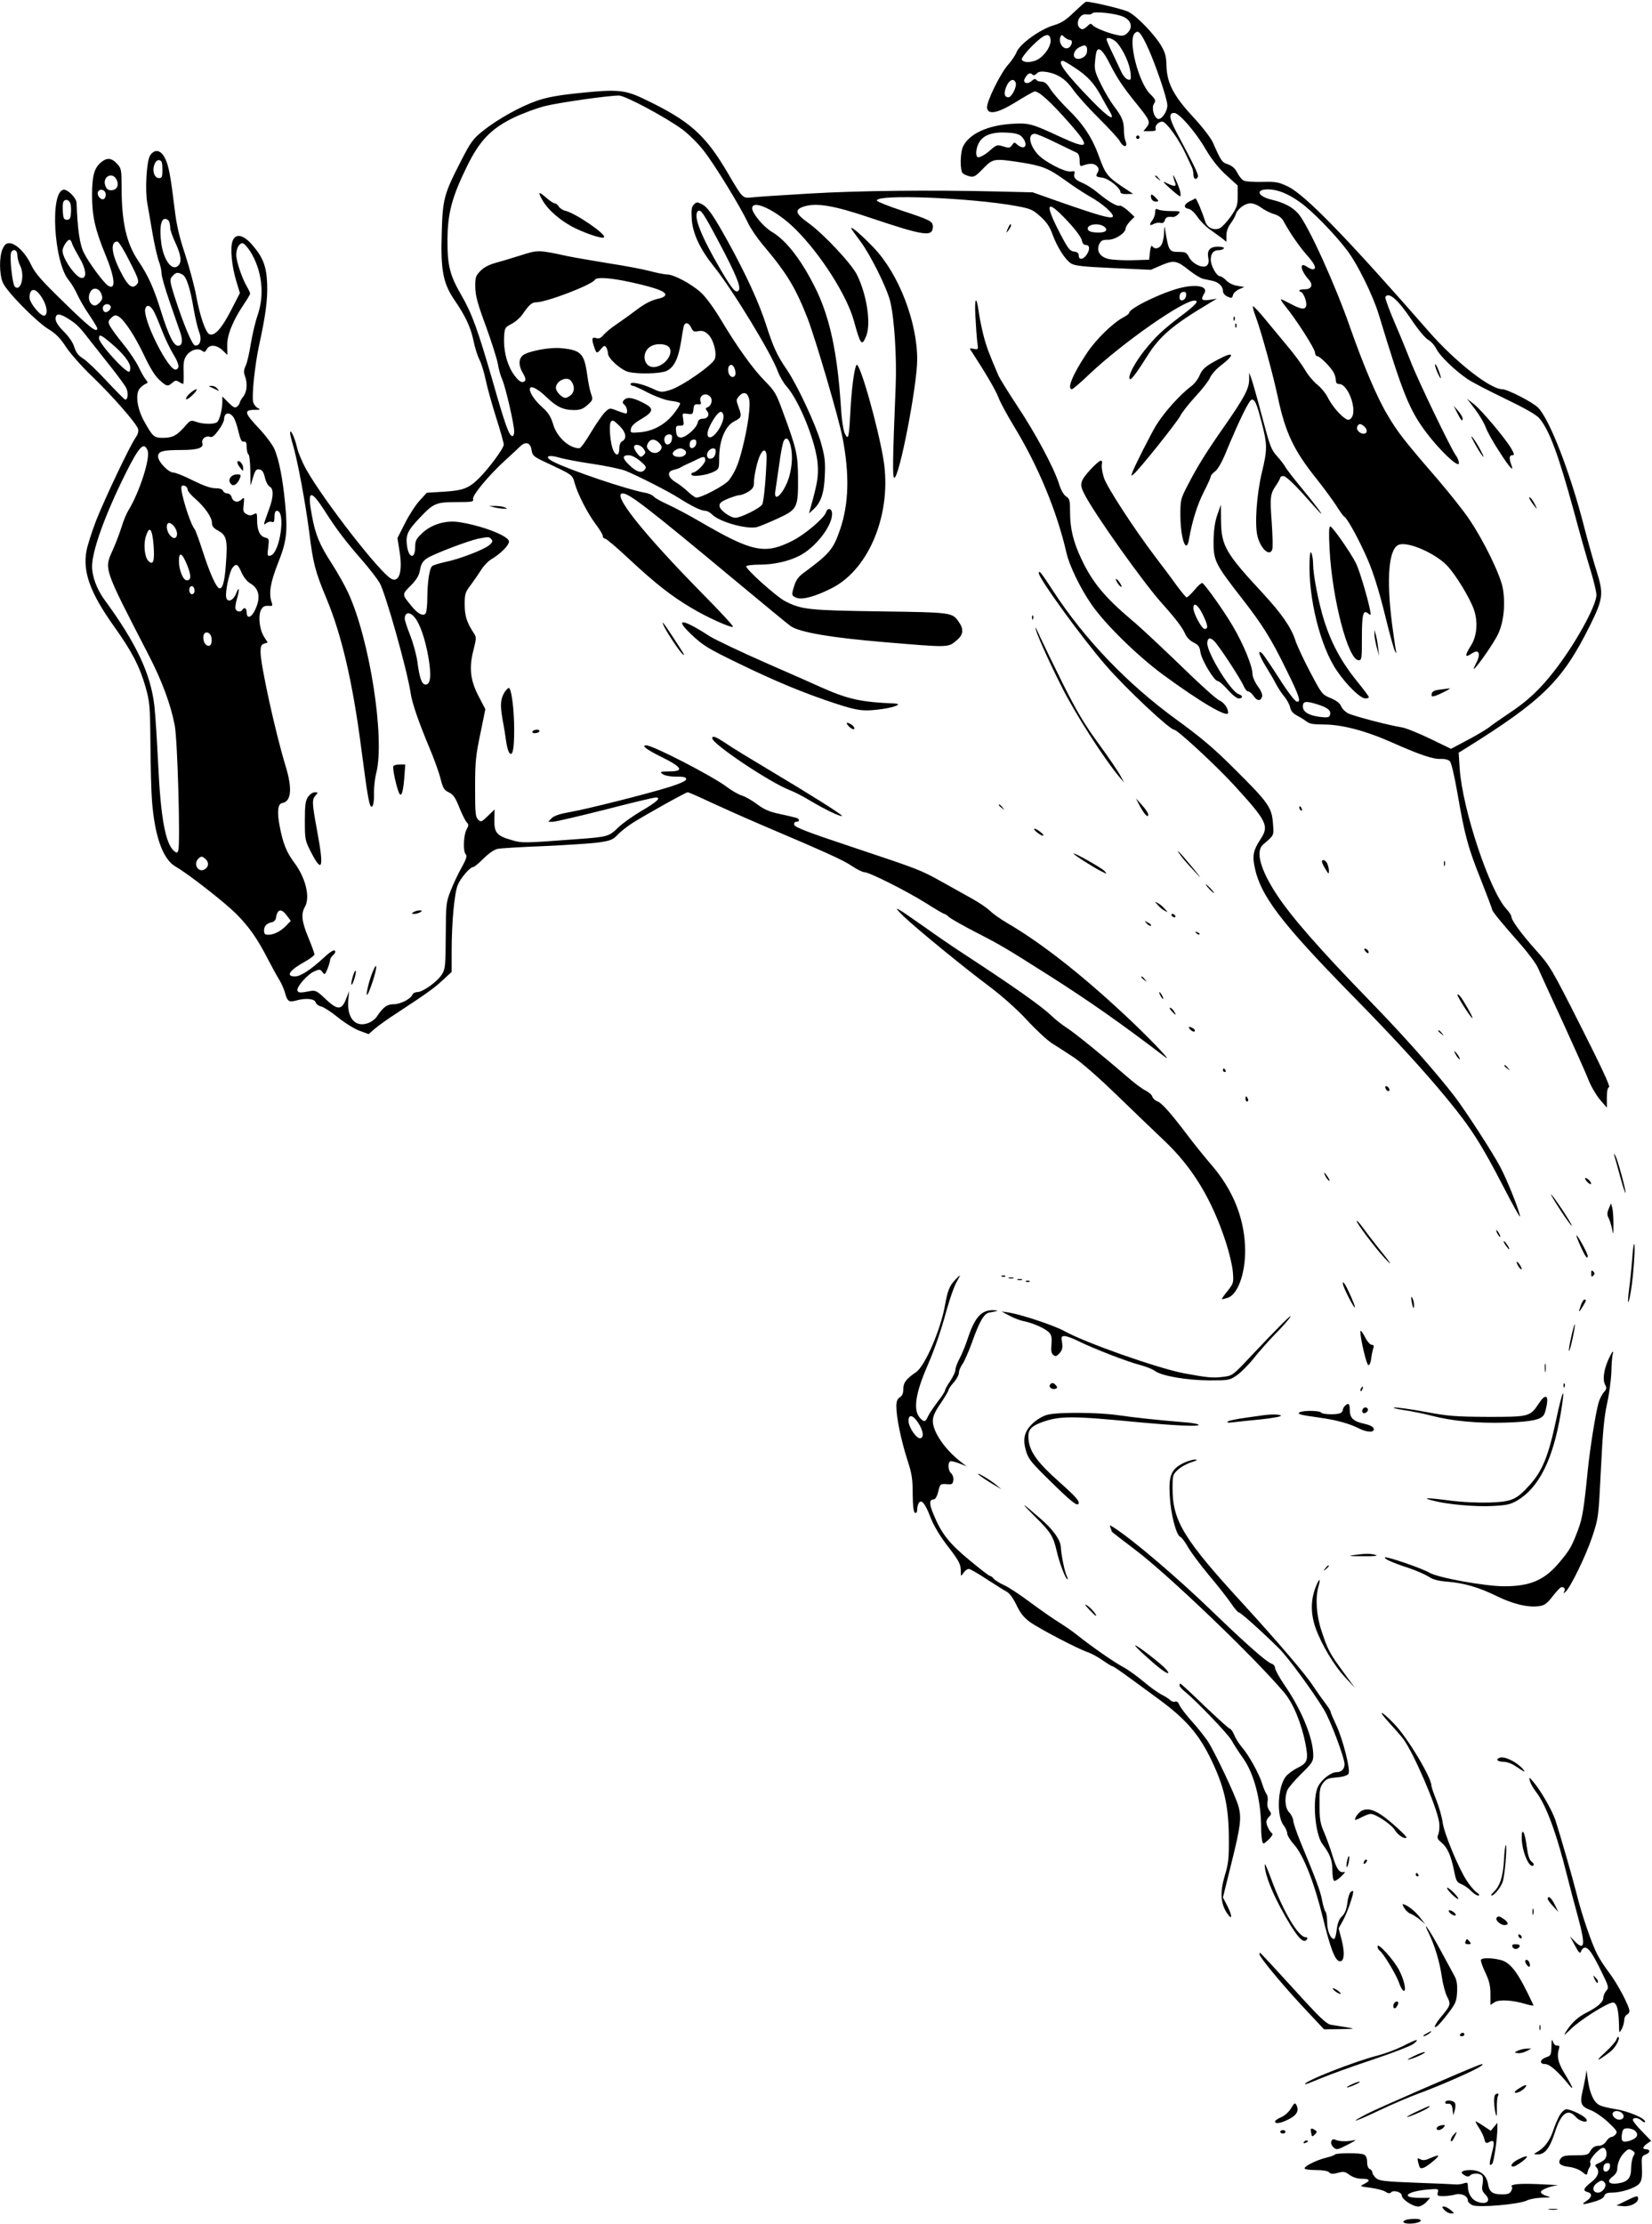 <?xml version="1.0" standalone="no"?>
<!DOCTYPE svg PUBLIC "-//W3C//DTD SVG 20010904//EN"
 "http://www.w3.org/TR/2001/REC-SVG-20010904/DTD/svg10.dtd">
<svg version="1.0" xmlns="http://www.w3.org/2000/svg"
 width="951pt" height="1280pt" viewBox="0 0 951 1280"
 preserveAspectRatio="xMidYMid meet">
<g transform="translate(0,1280) scale(0.1,-0.1)"
fill="#000000" stroke="none">
<path d="M6184 12731 c-47 -46 -73 -63 -116 -76 -78 -22 -195 -106 -215 -153
-8 -21 -31 -54 -50 -75 -44 -49 -125 -214 -121 -247 5 -43 61 -32 165 32 48
30 96 57 106 61 22 8 92 -55 209 -188 118 -135 107 -149 -60 -72 -163 76 -181
81 -281 74 -136 -9 -240 -57 -276 -128 -18 -35 -20 -142 -2 -157 6 -6 24 -13
39 -17 24 -6 34 0 77 44 57 59 63 60 219 36 124 -20 157 -33 256 -104 45 -33
107 -73 138 -91 75 -41 146 -105 133 -118 -11 -12 -81 8 -310 88 l-150 53
-210 5 c-384 9 -787 5 -1075 -12 -157 -9 -305 -19 -330 -22 -55 -6 -54 -7
-135 131 -134 230 -223 309 -487 435 -109 53 -155 57 -368 35 -121 -12 -187
-24 -247 -44 -98 -34 -229 -107 -315 -176 -56 -45 -69 -64 -126 -175 -96 -187
-104 -216 -109 -411 -7 -213 8 -290 72 -384 64 -93 95 -159 111 -237 8 -39 23
-87 34 -108 11 -21 27 -73 36 -117 9 -43 36 -140 60 -216 24 -75 44 -146 44
-156 0 -21 -84 -135 -141 -192 -59 -59 -92 -72 -203 -79 l-99 -6 -42 -46 c-23
-25 -61 -84 -84 -130 l-43 -85 12 -76 c19 -115 -2 -183 -48 -158 -65 35 -383
443 -488 627 -24 43 -48 100 -54 128 -12 54 -39 113 -40 85 0 -9 7 -38 15 -65
27 -88 73 -336 95 -506 22 -179 34 -226 99 -382 88 -210 152 -486 201 -866 38
-292 48 -346 63 -331 7 7 11 38 10 74 -1 34 5 87 13 118 51 201 -38 770 -162
1038 -19 41 -61 116 -94 167 -71 110 -94 165 -115 279 -27 144 -8 152 72 28
68 -107 121 -177 218 -288 40 -46 85 -104 100 -129 34 -58 160 -506 179 -636
9 -59 45 -163 106 -309 28 -66 58 -149 66 -183 14 -54 20 -65 47 -78 25 -12
38 -29 60 -85 15 -38 34 -76 42 -86 14 -14 14 -19 0 -45 -17 -34 -20 -125 -4
-141 9 -9 3 -28 -23 -75 -20 -35 -48 -94 -63 -133 -27 -68 -28 -77 -29 -260
-1 -175 -3 -193 -22 -223 -26 -42 -110 -102 -141 -102 -13 0 -26 -7 -29 -15
-10 -25 -69 -55 -108 -55 -38 0 -60 -16 -98 -73 -10 -14 -33 -31 -53 -37 -72
-24 -119 34 -110 135 l5 50 -18 -45 c-25 -65 -49 -65 -118 0 -49 47 -58 51
-87 46 -59 -12 -71 -11 -75 4 -4 22 61 95 99 110 28 12 33 12 45 -5 13 -17 15
-16 29 18 8 20 15 43 15 50 0 8 7 20 15 27 8 7 15 16 15 21 0 19 -23 7 -68
-35 -74 -68 -132 -106 -164 -106 -56 0 -32 36 59 86 29 16 53 35 53 41 0 7
-16 51 -35 97 -38 91 -43 136 -20 176 32 55 5 167 -61 255 -46 62 -65 111 -84
210 -16 83 -11 129 15 133 52 9 59 83 19 213 -59 194 -144 582 -144 655 0 34
4 44 20 49 l21 7 -21 33 c-27 43 -35 122 -17 155 10 19 20 24 41 23 25 -2 27
0 20 20 -18 51 -8 112 35 222 52 130 58 184 42 351 -14 143 -35 248 -61 309
-11 25 -51 79 -90 120 -83 88 -87 105 -27 106 36 0 39 2 20 11 -11 6 -23 22
-26 36 -8 40 11 215 34 322 38 173 50 264 47 355 -4 104 -24 155 -89 229 -50
56 -93 64 -110 19 -15 -38 -5 -145 21 -230 l21 -70 -53 -103 c-53 -102 -92
-145 -122 -134 -22 9 -55 104 -76 219 -10 55 -39 163 -64 240 -35 105 -50 171
-61 265 -23 189 -34 249 -56 291 -24 47 -59 53 -85 14 -20 -31 -30 -197 -16
-275 5 -30 20 -111 31 -179 12 -68 29 -140 37 -159 7 -19 14 -49 14 -66 0 -17
21 -89 46 -161 25 -71 52 -151 61 -176 17 -50 13 -79 -12 -79 -25 0 -53 56
-97 195 -43 139 -75 209 -131 292 -70 103 -97 225 -97 430 0 92 -2 104 -23
127 -34 38 -60 41 -96 11 -39 -33 -51 -78 -51 -190 0 -118 18 -197 75 -336 58
-140 64 -212 17 -183 -24 15 -110 130 -139 189 -24 46 -37 138 -42 287 -1 28
-51 79 -75 76 -80 -11 -56 -419 30 -521 15 -18 37 -55 49 -82 13 -28 43 -81
69 -118 25 -37 46 -72 46 -77 0 -29 -44 5 -190 148 -132 128 -167 168 -191
218 -33 70 -88 124 -125 124 -19 0 -28 -8 -40 -35 -19 -46 -18 -143 2 -191 21
-51 193 -226 264 -269 41 -25 67 -51 100 -102 24 -37 93 -115 153 -172 116
-112 251 -266 262 -300 4 -14 -1 -31 -15 -51 -32 -45 -172 -340 -225 -472 -25
-65 -51 -145 -57 -178 -23 -122 22 -244 159 -436 102 -143 146 -228 180 -345
25 -89 27 -107 29 -334 1 -132 5 -278 9 -325 16 -206 63 -336 136 -378 72 -41
279 -203 347 -270 75 -75 125 -146 186 -266 23 -44 52 -97 64 -116 12 -19 27
-53 33 -75 13 -49 23 -55 63 -44 55 16 107 11 113 -10 3 -10 17 -21 32 -24 14
-3 59 -32 98 -64 40 -32 95 -66 123 -76 l52 -19 37 32 c20 17 74 56 121 86
184 121 217 145 268 192 l52 48 0 120 c0 166 16 334 35 380 17 41 71 104 90
104 6 0 32 22 59 49 29 29 61 51 80 55 17 4 137 11 266 16 129 6 271 15 315
21 70 10 84 16 111 45 17 18 55 48 85 67 76 48 307 177 318 177 5 0 63 -25
128 -56 65 -30 192 -87 283 -126 402 -171 480 -207 532 -241 30 -21 64 -37 74
-37 28 0 243 -108 356 -179 53 -34 100 -61 104 -61 4 0 17 -8 28 -19 12 -10
82 -50 156 -88 142 -73 172 -91 415 -245 239 -152 414 -275 674 -473 41 -31
-74 91 -184 196 -272 259 -520 456 -728 577 -36 21 -80 52 -97 69 -17 16 -63
48 -103 70 -39 22 -117 65 -172 96 -128 71 -128 71 -520 202 -253 84 -331 114
-333 128 -2 10 3 17 12 17 22 0 20 17 -1 23 -10 3 -52 13 -94 22 -58 12 -89
25 -129 55 -29 22 -69 45 -89 51 -20 6 -58 28 -86 49 -83 63 -426 240 -465
240 -30 0 1 -24 88 -67 120 -59 132 -83 45 -83 -53 -1 -56 -2 -39 -15 12 -9
42 -15 78 -15 44 0 58 -3 58 -15 0 -9 -32 -24 -97 -45 -133 -41 -470 -126
-572 -144 -58 -10 -90 -21 -105 -35 l-20 -21 26 0 c15 0 151 32 302 70 150 39
281 70 291 70 34 0 6 -26 -80 -76 -48 -28 -109 -71 -135 -96 -55 -53 -60 -55
-240 -68 -306 -23 -313 -23 -372 -6 -88 25 -103 42 -102 116 l1 61 -38 -37
c-37 -36 -40 -37 -57 -21 -15 15 -17 39 -17 185 0 146 4 185 30 308 l29 142
-38 73 c-49 93 -57 166 -30 269 17 68 17 72 0 98 -39 60 -51 98 -51 163 0 60
3 70 35 112 19 26 46 65 60 87 14 23 41 51 60 62 52 31 100 79 100 101 0 33
-164 95 -296 113 -73 9 -153 -16 -204 -65 -34 -32 -40 -44 -40 -79 0 -72 -37
-67 -47 6 -8 62 2 86 69 157 83 89 97 95 217 95 90 0 99 2 94 18 -5 21 92 138
188 225 35 32 74 68 85 79 31 29 58 20 64 -22 5 -32 11 -38 75 -68 162 -76
159 -73 173 -122 18 -66 76 -177 122 -238 22 -29 40 -59 40 -67 0 -8 6 -15 13
-15 7 0 71 -54 142 -121 153 -142 239 -209 355 -278 88 -53 225 -115 240 -109
5 2 -77 91 -183 198 -339 345 -517 570 -452 570 37 0 147 -85 642 -497 167
-139 313 -259 326 -268 55 -35 228 -65 537 -91 381 -32 367 -32 419 12 37 31
40 63 10 105 -38 54 -36 54 -454 60 -413 6 -450 10 -546 59 -50 26 -231 188
-223 201 3 5 38 9 77 9 81 0 166 19 229 51 92 47 188 170 188 241 0 32 -25 39
-35 9 -11 -34 -122 -128 -194 -164 -159 -80 -230 -65 -534 112 -60 35 -141 78
-180 96 -40 18 -78 39 -85 48 -7 8 -29 18 -50 21 -100 18 -430 129 -526 178
-56 29 -34 44 34 24 30 -9 115 -25 191 -36 75 -11 160 -29 188 -39 71 -29 247
-118 308 -157 74 -47 129 -74 152 -74 11 0 28 -9 39 -20 40 -43 199 -88 259
-74 15 4 69 26 119 49 115 53 119 62 118 235 -1 135 -8 166 -91 390 -34 94
-45 111 -98 165 -69 69 -161 197 -257 358 -41 68 -86 129 -115 155 -55 49
-154 102 -192 102 -14 0 -60 9 -101 20 -41 11 -149 31 -240 45 -91 15 -196 33
-235 41 -164 36 -169 36 -268 4 -51 -16 -117 -36 -147 -44 -36 -10 -66 -26
-85 -46 -27 -28 -30 -38 -29 -93 1 -50 13 -95 62 -227 33 -91 63 -187 68 -214
4 -28 15 -68 25 -90 20 -46 69 -259 69 -300 0 -14 -4 -26 -10 -26 -19 0 -41
61 -114 317 -86 297 -119 388 -180 494 -66 113 -81 171 -80 319 1 152 25 244
111 420 74 152 141 221 275 285 51 24 130 53 174 64 82 21 367 61 427 61 38
-1 268 -124 365 -195 35 -26 90 -80 121 -120 61 -76 211 -321 256 -416 14 -31
52 -87 83 -124 143 -169 192 -251 262 -430 47 -124 178 -570 200 -683 41 -212
37 -380 -14 -530 -40 -116 -60 -139 -216 -254 -23 -17 -39 -40 -47 -67 -18
-56 -17 -60 13 -72 35 -13 114 10 207 58 215 113 342 434 293 737 -33 198
-140 574 -156 545 -13 -23 -29 -146 -35 -274 -8 -146 -11 -160 -31 -122 -9 17
-19 80 -24 167 -20 298 -62 494 -138 655 -82 170 -173 290 -258 340 -48 28
-114 107 -114 136 0 55 142 -13 249 -120 145 -144 295 -379 336 -526 39 -142
46 -150 71 -90 29 71 5 235 -52 352 -31 64 -193 237 -281 300 -74 53 -81 76
-26 94 72 23 172 7 384 -65 313 -105 359 -111 359 -50 0 30 -13 37 -182 93
-76 25 -139 51 -140 56 -11 39 541 17 804 -31 80 -15 93 -20 137 -60 35 -31
54 -59 69 -101 27 -74 73 -147 107 -169 22 -14 66 -19 243 -27 l217 -10 62 27
c73 30 86 28 164 -34 28 -22 62 -42 75 -45 13 -3 36 -8 52 -11 36 -7 62 -32
62 -58 0 -13 10 -26 26 -33 23 -11 27 -10 32 9 2 11 19 26 35 33 l30 13 -40 7
c-24 3 -51 17 -64 31 -12 13 -29 24 -36 24 -19 0 -53 60 -53 95 0 37 16 55 46
55 13 0 26 5 29 10 4 6 -10 10 -34 10 -47 0 -64 -21 -55 -67 4 -19 1 -33 -9
-42 -23 -18 -82 10 -102 48 -14 28 -20 31 -60 31 -52 0 -57 7 -73 100 -9 55
-9 55 -11 13 0 -23 -6 -54 -13 -68 -12 -26 -41 -33 -55 -12 -5 7 -10 -5 -13
-33 l-5 -45 -98 -3 c-53 -1 -115 2 -138 8 -49 13 -68 46 -51 85 10 21 19 25
51 25 42 0 101 39 101 66 0 8 12 26 26 41 l25 25 -37 35 c-21 18 -43 32 -49
29 -15 -5 -65 24 -126 75 -26 22 -64 46 -85 55 -44 18 -56 32 -49 55 4 13 0
15 -18 12 -34 -7 -157 57 -195 101 -48 55 -56 116 -15 116 10 0 65 -23 123
-52 58 -28 112 -54 120 -58 9 -5 15 -21 15 -44 0 -28 3 -35 15 -30 40 15 68
15 83 -1 13 -12 14 -21 7 -35 -14 -26 -14 -27 27 -33 37 -6 103 -59 103 -83 0
-7 14 -12 36 -11 l37 1 -24 16 c-126 82 -133 90 -175 206 -36 100 -90 182
-175 264 -42 41 -88 94 -103 118 -19 31 -33 42 -51 42 -13 0 -27 5 -30 11 -5
7 -13 5 -26 -7 -25 -22 -54 -12 -39 15 14 27 30 35 42 23 8 -8 15 -6 26 5 11
11 26 13 55 9 67 -11 113 -42 156 -104 22 -31 87 -104 146 -162 58 -58 113
-117 121 -132 19 -37 48 -39 34 -2 -6 14 -10 43 -10 64 0 51 -11 78 -56 137
-20 26 -55 84 -76 128 -35 70 -39 86 -34 132 2 29 7 57 11 62 12 21 37 -4 72
-73 43 -85 78 -138 154 -231 78 -97 83 -107 60 -137 l-19 -23 38 0 c27 0 36 3
33 12 -7 18 15 43 38 43 22 0 96 -102 134 -185 15 -33 32 -68 36 -77 5 -10 9
-29 9 -43 0 -26 17 -34 26 -12 4 12 -17 56 -125 259 -41 79 -44 108 -11 108
28 0 124 -111 180 -208 35 -59 72 -107 118 -149 l67 -61 0 -60 c0 -53 -4 -66
-39 -117 -22 -31 -51 -62 -63 -68 -35 -16 -74 2 -85 38 -19 60 -51 136 -57
133 -3 -2 -18 -10 -33 -17 -34 -17 -36 -38 -6 -43 13 -2 34 -21 51 -46 16 -24
48 -56 71 -72 22 -16 53 -38 69 -50 l27 -22 0 37 c0 23 9 48 24 68 13 18 27
42 30 54 10 31 53 63 85 63 15 0 43 -11 61 -25 19 -14 52 -31 74 -37 26 -8 45
-22 55 -41 37 -69 91 -146 134 -195 47 -52 59 -82 34 -82 -7 0 -22 7 -34 15
-44 31 -37 -21 9 -72 29 -31 20 -58 -20 -58 -17 0 -32 -3 -32 -7 0 -5 4 -8 8
-8 12 0 32 -46 32 -71 0 -33 -26 -33 -86 0 -32 17 -59 30 -60 28 -2 -2 9 -19
24 -38 62 -75 172 -247 172 -268 0 -11 6 -21 13 -21 15 0 80 -65 96 -97 6 -12
11 -31 11 -42 0 -14 6 -21 18 -21 56 0 111 -164 67 -200 -11 -10 -19 -8 -39 7
-35 28 -70 72 -94 118 -11 22 -38 55 -60 72 -22 18 -54 56 -70 85 -17 29 -61
89 -99 134 -37 44 -96 116 -131 158 -35 43 -66 75 -69 73 -3 -3 5 -32 17 -63
32 -88 96 -320 125 -455 44 -209 92 -311 227 -479 41 -52 91 -120 111 -151 19
-31 40 -60 46 -63 19 -12 87 -137 135 -248 31 -72 64 -176 97 -310 27 -111 54
-209 60 -217 8 -13 9 -13 5 4 -3 11 -12 79 -22 150 -35 274 -19 446 43 461 56
15 204 -51 271 -119 50 -51 135 -190 158 -259 23 -70 16 -151 -19 -205 -34
-54 -35 -70 -2 -49 13 9 28 16 34 16 19 0 19 -29 0 -64 -10 -20 -17 -36 -15
-36 12 0 119 153 141 203 32 68 42 174 26 262 -13 74 -108 270 -191 393 -32
49 -117 155 -187 237 -187 216 -228 268 -287 369 -59 98 -139 288 -213 499
-87 250 -240 586 -298 656 -33 38 -81 64 -152 81 -83 19 -99 60 -24 60 55 0
115 -24 185 -74 70 -50 198 -181 271 -277 61 -81 148 -258 182 -369 137 -452
175 -547 271 -676 76 -102 185 -206 190 -182 2 10 -6 32 -18 48 -31 44 -221
439 -259 539 -18 46 -59 147 -92 223 -33 77 -57 143 -54 149 20 31 73 -16 151
-132 39 -58 79 -106 96 -115 15 -8 37 -32 47 -53 21 -41 105 -122 178 -172 24
-17 122 -68 216 -113 118 -57 181 -93 199 -114 58 -70 109 -208 199 -537 32
-121 75 -271 94 -333 19 -62 35 -128 35 -146 0 -63 -124 -287 -245 -441 -81
-104 -153 -171 -256 -239 -46 -31 -97 -66 -114 -80 -16 -13 -73 -47 -126 -75
l-96 -51 -122 59 c-67 32 -140 62 -164 65 -75 12 -277 65 -308 81 -16 9 -34
27 -39 41 -7 17 -27 32 -60 46 -49 20 -51 23 -119 152 -38 72 -76 154 -85 183
-24 73 -79 152 -186 268 -214 230 -239 274 -241 415 l-1 95 -21 -60 c-14 -42
-20 -88 -21 -150 -1 -111 9 -131 160 -325 121 -155 170 -233 259 -415 75 -151
87 -189 60 -183 -11 2 -53 57 -99 130 -45 70 -89 135 -98 145 -32 31 -21 -8
19 -73 20 -32 47 -78 59 -102 12 -23 34 -56 49 -73 14 -18 29 -45 32 -61 4
-19 16 -34 37 -45 17 -9 42 -24 55 -34 18 -15 41 -19 101 -19 105 0 242 -36
397 -105 160 -71 235 -96 279 -93 20 1 40 -4 50 -13 9 -10 26 -81 45 -190 41
-238 60 -308 135 -495 35 -89 64 -166 64 -170 1 -11 58 -80 164 -200 43 -49
88 -109 99 -134 11 -25 75 -165 143 -312 67 -147 135 -298 149 -335 15 -38 45
-88 66 -113 l39 -45 0 57 c0 36 4 58 13 61 8 3 -47 121 -163 350 -169 335
-178 349 -259 439 -84 94 -141 172 -141 194 0 6 -13 26 -28 42 -97 104 -253
574 -269 807 l-6 93 44 27 c440 275 553 386 710 701 78 157 81 185 41 314 -17
52 -49 167 -72 255 -80 314 -200 623 -266 689 -32 32 -177 106 -207 106 -68 0
-270 158 -421 331 -473 541 -711 786 -811 835 -54 26 -69 29 -149 27 -49 -1
-97 2 -107 8 -11 5 -27 26 -37 46 -13 25 -30 39 -53 47 -34 11 -40 19 -87 126
-11 25 -60 89 -110 143 -115 123 -154 198 -157 296 -1 55 -7 78 -30 117 -38
65 -140 171 -189 196 -30 15 -212 59 -244 58 -4 0 -34 -27 -68 -59z m286 -29
c43 -21 52 -60 21 -91 -16 -16 -28 -19 -53 -14 -51 9 -135 42 -148 58 -10 11
-14 11 -31 -6 -11 -11 -25 -19 -31 -17 -45 15 -19 94 28 85 14 -2 27 0 31 6 9
14 141 0 183 -21z m129 -157 c45 -92 121 -312 121 -351 0 -37 -34 -85 -55 -78
-23 9 -37 64 -22 87 12 18 10 24 -23 57 -66 66 -128 308 -88 348 20 20 31 10
67 -63z m-551 25 c3 -33 -30 -85 -70 -110 -36 -22 -89 -23 -96 -2 -2 7 25 43
61 79 70 69 100 79 105 33z m111 0 c23 0 8 -45 -16 -48 -26 -4 -50 35 -39 64
6 15 8 16 24 0 10 -9 24 -16 31 -16z m274 -19 c36 -44 69 -117 75 -168 4 -40
3 -45 -14 -41 -10 2 -26 19 -36 38 -9 19 -32 69 -52 110 -20 41 -36 78 -36 83
0 18 41 4 63 -22z m-178 -22 c4 -5 4 -21 1 -34 -7 -27 -51 -44 -68 -27 -15 15
-1 47 25 60 29 14 35 14 42 1z m-69 -118 c73 -47 112 -90 151 -161 16 -30 38
-69 49 -87 40 -67 -2 -44 -100 57 -153 157 -206 230 -167 230 4 0 34 -17 67
-39z m-339 -87 c8 -22 -23 -84 -42 -84 -24 0 -28 24 -11 64 16 37 42 48 53 20z
m31 -307 c26 -24 34 -57 16 -64 -8 -3 -24 3 -35 12 -19 18 -20 18 -33 0 -12
-17 -18 -18 -50 -8 -34 11 -40 9 -69 -16 -39 -35 -72 -52 -81 -44 -12 12 -6
55 11 84 24 41 75 60 155 56 47 -2 72 -8 86 -20z m-4943 -192 c0 -43 -3 -50
-20 -50 -26 0 -40 41 -26 78 7 19 17 27 29 25 13 -3 17 -14 17 -53z m-263 -61
c15 -32 0 -59 -33 -59 -17 0 -26 8 -33 27 -18 52 43 83 66 32z m-64 -78 c2
-10 -1 -23 -7 -29 -15 -15 -46 16 -37 38 8 21 40 15 44 -9z m-202 -60 c3 -13
4 -38 2 -57 -2 -26 -8 -34 -23 -34 -16 0 -21 8 -23 44 -2 24 -1 50 2 57 9 22
35 16 42 -10z m5738 -97 c46 -48 79 -94 83 -110 4 -20 12 -29 24 -29 23 0 25
-27 3 -58 -19 -27 -44 -29 -44 -3 0 14 -8 21 -27 23 -24 3 -35 17 -80 103 -93
180 -80 203 41 74z m-5170 -5 c3 -9 6 -25 6 -37 0 -12 14 -51 30 -85 33 -71
38 -113 14 -133 -35 -29 -81 33 -95 127 -12 87 -4 144 21 144 10 0 21 -7 24
-16z m5382 -28 c28 -22 6 -38 -47 -34 -31 2 -45 8 -47 20 -5 27 62 37 94 14z
m-5941 -98 c4 -13 23 -48 41 -79 39 -65 46 -119 15 -119 -33 0 -111 111 -111
157 0 21 27 63 40 63 5 0 12 -10 15 -22z m331 -102 c51 -99 56 -116 44 -130
-27 -34 -53 -15 -97 73 -52 101 -59 171 -17 171 7 0 39 -51 70 -114z m694 58
c69 -110 85 -251 42 -371 -12 -35 -29 -107 -38 -160 -8 -54 -22 -112 -30 -129
-11 -23 -12 -37 -4 -58 16 -43 12 -91 -10 -119 -11 -14 -20 -30 -20 -35 0 -5
-7 -15 -15 -22 -12 -10 -21 -6 -50 23 l-35 35 0 -31 c-1 -48 -17 -109 -32
-118 -19 -12 -80 -11 -118 3 -32 11 -35 10 -69 -30 -45 -50 -68 -62 -124 -62
-50 0 -58 7 -106 93 -43 76 -54 164 -24 194 11 11 27 23 34 25 11 4 11 9 -2
24 -9 10 -28 44 -42 74 -15 30 -54 89 -88 130 -33 41 -67 87 -75 102 -13 25
-12 30 6 48 16 16 25 18 40 10 34 -18 95 -111 149 -224 33 -71 63 -119 88
-142 42 -39 49 -40 75 -17 16 14 23 15 38 5 11 -7 22 -12 24 -12 3 0 4 31 3
69 -2 57 2 75 19 98 23 30 66 42 89 23 11 -9 16 -7 25 9 15 30 58 27 92 -6
l27 -26 -1 54 c-1 61 33 145 96 238 20 29 36 57 36 61 0 5 -9 24 -20 43 -27
46 -60 144 -60 179 0 37 16 68 36 68 8 0 28 -21 44 -46z m-1340 -22 c0 -16 7
-44 16 -61 28 -56 5 -151 -30 -122 -15 13 -33 181 -21 200 13 22 35 11 35 -17z
m950 -112 c23 -12 45 -78 65 -199 9 -51 23 -110 31 -131 18 -44 5 -84 -24 -78
-16 3 -67 125 -117 281 -29 92 -30 101 -9 121 18 19 28 20 54 6z m2589 -46
c135 -30 191 -51 191 -70 0 -7 -12 -16 -27 -20 -54 -11 -88 -29 -149 -75 -34
-26 -84 -61 -110 -79 -27 -18 -58 -44 -70 -58 -15 -18 -26 -23 -42 -18 -25 8
-28 -4 -11 -53 13 -37 15 -38 40 -8 16 19 20 20 29 7 5 -8 10 -24 10 -35 0
-28 76 -96 119 -106 57 -13 178 -10 216 5 43 19 69 68 85 166 6 41 14 83 16
93 8 25 29 21 43 -9 10 -22 16 -25 41 -20 22 4 36 0 55 -17 31 -28 53 -106 40
-143 -13 -35 -191 -159 -259 -179 -47 -14 -52 -14 -101 9 -61 28 -125 41 -125
26 0 -5 5 -10 11 -10 7 0 48 -18 91 -41 46 -23 101 -43 129 -46 27 -3 52 -9
54 -14 3 -4 -14 -32 -37 -61 -51 -63 -119 -100 -195 -106 -53 -4 -55 -4 -51
19 2 17 20 34 61 58 72 43 74 61 5 95 -58 29 -90 33 -107 12 -9 -10 -8 -16 4
-26 15 -13 21 -50 8 -50 -4 0 -27 7 -50 16 -43 17 -44 17 -69 -7 -14 -13 -51
-66 -81 -116 -30 -51 -60 -93 -68 -93 -59 0 -130 65 -151 139 -13 43 -27 65
-61 96 -43 38 -73 82 -73 105 0 25 42 6 92 -42 62 -60 100 -78 163 -78 35 0
51 6 77 29 31 28 32 31 21 63 -7 18 -17 69 -23 113 -17 121 -36 140 -149 151
-67 7 -195 -18 -222 -42 -25 -22 -24 -61 2 -103 13 -22 17 -37 10 -44 -16 -16
-39 0 -71 49 -34 55 -52 131 -48 206 3 51 5 54 43 74 22 11 50 36 63 55 37 54
54 69 78 69 59 0 321 100 339 130 11 17 93 11 214 -16z m-3055 -67 c8 -23 6
-31 -12 -50 -18 -17 -26 -19 -40 -11 -21 14 -27 46 -12 74 16 30 52 22 64 -13z
m-362 6 c41 -47 60 -115 36 -129 -18 -12 -88 70 -88 104 0 45 24 57 52 25z
m414 -74 c10 -17 -23 -46 -37 -32 -7 7 -9 19 -6 27 7 18 33 21 43 5z m252 -36
c11 -21 31 -70 46 -109 15 -39 43 -98 62 -130 35 -57 40 -84 17 -91 -41 -14
-197 298 -176 352 9 26 32 16 51 -22z m-485 -44 c44 -29 56 -42 127 -134 17
-22 65 -82 106 -134 41 -52 82 -107 90 -123 14 -28 11 -68 -5 -68 -4 0 -52 48
-106 106 -54 58 -115 117 -136 130 -28 17 -41 35 -51 65 -7 26 -30 60 -60 90
-32 32 -48 56 -48 74 0 34 25 33 83 -6z m237 -135 c70 -59 110 -111 110 -140
0 -13 -3 -24 -7 -24 -26 0 -173 164 -173 192 0 27 11 22 70 -28z m3201 -14
c44 -24 5 -102 -59 -120 -80 -22 -101 94 -22 123 25 9 60 8 81 -3z m388 -132
c5 -13 6 -29 4 -35 -8 -22 -32 -14 -39 11 -11 44 20 65 35 24z m-942 -70 c21
-27 22 -59 2 -79 -10 -10 -26 -19 -34 -19 -20 0 -55 36 -55 57 0 41 64 70 87
41z m1025 -103 c10 -37 -6 -158 -37 -280 -23 -93 -41 -137 -77 -187 -22 -31
-172 -110 -193 -101 -9 3 -30 19 -49 37 -18 17 -48 40 -67 51 -45 27 -51 62
-12 70 15 4 35 10 43 16 8 5 26 14 40 20 14 6 38 17 53 25 38 19 47 18 47 -5
0 -19 -52 -71 -71 -71 -5 0 -9 -5 -9 -11 0 -16 90 -5 129 16 30 15 31 18 31
78 0 102 35 187 89 213 40 20 42 28 24 77 -16 44 -16 47 2 67 25 28 47 22 57
-15z m-222 10 c14 -17 5 -51 -17 -59 -12 -5 -13 -9 -3 -21 17 -21 5 -45 -24
-45 -17 0 -26 -7 -30 -24 -8 -33 -73 -88 -99 -84 -17 2 -23 11 -25 36 -3 28 0
32 22 32 23 0 24 3 19 36 -6 36 -6 37 25 32 28 -4 31 -2 34 26 2 25 7 31 25
29 16 -2 21 2 17 12 -15 38 29 62 56 30z m73 -99 c15 -39 -54 -149 -83 -131
-16 10 -5 50 28 102 28 44 46 54 55 29z m-2818 -19 c8 -12 21 -50 28 -82 11
-46 18 -59 30 -57 13 2 17 -5 17 -32 0 -19 5 -38 10 -41 6 -3 10 -45 11 -93
l1 -87 15 48 c12 40 18 48 36 45 16 -2 24 -14 32 -46 5 -24 18 -48 28 -53 23
-13 22 -60 -4 -129 -34 -95 -35 -97 -16 -81 9 7 24 11 32 7 12 -4 15 2 15 29
0 23 5 35 14 35 53 0 17 -248 -38 -258 -17 -4 -18 1 -12 47 6 48 5 51 -17 57
-31 7 -47 42 -47 100 0 42 -1 44 -20 34 -14 -8 -26 -8 -41 1 -18 9 -21 18 -16
55 4 43 4 44 -14 28 -22 -20 -49 -12 -56 16 -3 11 -14 20 -24 20 -11 0 -22 7
-25 15 -4 10 -20 15 -45 15 -27 0 -68 15 -129 45 -49 25 -99 45 -111 45 -29 0
-89 62 -89 93 0 30 27 37 136 37 89 0 128 12 119 39 -7 23 18 45 43 37 14 -5
26 5 50 38 18 24 32 53 32 63 0 39 32 45 55 10z m2222 -49 c36 -35 43 -72 16
-87 -12 -6 -18 -22 -18 -43 0 -51 -27 -43 -42 12 -13 50 -17 133 -6 143 10 11
15 9 50 -25z m4288 -4 c29 -29 4 -55 -30 -31 -11 9 -16 20 -12 31 8 20 21 20
42 0z m-3987 -71 c-3 -31 -32 -43 -41 -18 -9 23 3 45 25 45 15 0 19 -6 16 -27z
m690 -84 c3 -39 -2 -83 -13 -126 -26 -96 -96 -170 -81 -85 3 20 13 88 22 151
8 63 20 123 26 134 18 34 41 -3 46 -74z m-762 60 c14 -15 16 -24 8 -37 -16
-24 -47 -26 -68 -3 -14 15 -15 23 -6 40 14 27 42 27 66 0z m212 -1 c-4 -29
-38 -38 -38 -10 0 22 8 32 27 32 9 0 13 -8 11 -22z m-304 -30 c14 -20 14 -24
0 -38 -14 -13 -17 -13 -35 9 -10 13 -19 29 -19 37 0 22 37 16 54 -8z m-2854
-12 c16 -43 -47 -239 -110 -342 -11 -17 -29 -60 -40 -96 -11 -36 -34 -96 -51
-134 -50 -111 -55 -97 204 -599 80 -154 130 -290 153 -411 16 -83 33 -687 20
-719 -5 -15 -9 -15 -23 -4 -51 43 -78 191 -93 508 -6 124 -15 271 -21 325 -20
184 -102 361 -289 616 -43 60 -70 132 -70 190 0 90 75 298 193 535 78 156 106
186 127 131z m3089 5 c23 -15 5 -41 -28 -41 -37 0 -50 19 -26 37 22 15 35 16
54 4z m181 -5 c0 -28 -12 -46 -31 -46 -22 0 -26 29 -7 48 16 16 38 15 38 -2z
m293 -47 c-4 -115 -16 -246 -25 -262 -11 -21 -123 -77 -154 -77 -30 0 -88 42
-92 66 -2 17 7 26 47 43 27 11 58 21 68 21 10 0 33 9 51 20 24 15 32 27 32 49
0 43 20 131 37 164 20 40 38 29 36 -24z m-727 -13 c34 -29 37 -35 25 -50 -18
-21 -47 -13 -88 27 -41 38 -42 57 -5 57 18 0 43 -13 68 -34z m-2606 -164 c0
-8 19 -31 41 -50 56 -48 99 -109 99 -141 0 -20 9 -31 37 -46 48 -26 54 -54 43
-197 -7 -102 -21 -145 -41 -132 -18 11 -53 91 -91 208 -21 65 -42 124 -48 131
-27 32 -86 227 -75 245 8 14 35 0 35 -18z m-76 -214 c32 -45 8 -90 -26 -48
-22 27 -24 70 -4 70 8 0 22 -10 30 -22z m-120 -105 c7 -94 -2 -120 -30 -91
-22 21 -29 97 -14 142 20 63 36 45 44 -51z m1945 33 c9 -11 6 -18 -14 -35 -35
-27 -173 -80 -254 -96 -35 -8 -68 -18 -74 -24 -15 -15 -26 -88 -27 -176 0 -44
-4 -86 -9 -94 -13 -21 -46 -5 -83 42 -55 67 -55 65 -4 116 35 36 48 58 54 91
6 34 15 49 39 66 37 25 239 102 298 114 58 11 61 11 74 -4z m-1751 -150 c24
-61 23 -86 -3 -86 -21 0 -45 59 -45 111 0 57 19 47 48 -25z m312 -40 c11 -26
31 -51 48 -62 54 -31 64 -81 32 -151 -21 -48 -50 -58 -50 -18 0 25 -14 33 -25
15 -9 -15 -32 -12 -39 5 -3 8 1 36 9 62 15 49 12 73 -4 31 -20 -53 -62 -61
-60 -10 1 46 23 138 38 155 21 26 30 21 51 -27z m-270 -107 c0 -10 -7 -19 -15
-19 -15 0 -21 31 -9 43 11 10 24 -3 24 -24z m1269 -155 c30 -38 59 -124 77
-226 18 -105 13 -158 -16 -158 -22 0 -35 36 -48 136 -6 39 -24 105 -41 148
-17 43 -31 85 -31 95 0 39 30 42 59 5z m-1171 -118 c4 -36 -11 -54 -33 -36
-15 13 -20 51 -8 64 15 15 38 0 41 -28z m6372 -382 c56 -18 75 -36 66 -60 -5
-14 -15 -15 -59 -10 -65 9 -97 29 -97 61 0 30 19 32 90 9z m-6405 -890 c19
-19 16 -43 -6 -57 -37 -23 -69 29 -37 61 16 16 23 15 43 -4z m468 -326 l21
-28 -25 -26 c-31 -33 -71 -54 -104 -54 -20 0 -25 5 -25 24 0 26 15 42 45 48
11 2 21 12 23 23 9 55 31 59 65 13z"/>
<path d="M1210 10573 c8 -3 24 -10 35 -16 18 -9 19 -9 6 6 -7 10 -23 17 -35
16 -14 0 -16 -2 -6 -6z"/>
<path d="M1094 10537 c-15 -13 -25 -28 -23 -34 2 -5 19 5 38 24 38 37 27 45
-15 10z"/>
<path d="M1367 10143 c-3 -5 3 -20 14 -33 18 -24 19 -24 19 -4 0 23 -25 50
-33 37z"/>
<path d="M1332 10058 c-16 -16 -15 -33 1 -47 15 -12 38 7 50 42 5 13 1 17 -16
17 -13 0 -28 -5 -35 -12z"/>
<path d="M6540 12010 c0 -5 5 -10 10 -10 6 0 10 5 10 10 0 6 -4 10 -10 10 -5
0 -10 -4 -10 -10z"/>
<path d="M6754 11785 c2 -11 7 -28 11 -37 9 -23 -6 -23 -48 -2 -27 14 -25 9
18 -30 28 -25 53 -45 58 -46 4 0 4 12 1 28 -8 33 -46 116 -40 87z"/>
<path d="M6650 11786 c0 -2 8 -10 18 -17 15 -13 16 -12 3 4 -13 16 -21 21 -21
13z"/>
<path d="M3122 11649 c33 -59 109 -124 192 -164 74 -35 154 -60 163 -51 16 16
-161 137 -220 152 -16 3 -34 15 -40 25 -7 11 -17 19 -24 19 -7 0 -28 14 -46
30 -47 41 -53 38 -25 -11z"/>
<path d="M6627 11660 c3 -12 14 -20 26 -20 19 0 20 1 2 20 -10 11 -21 20 -26
20 -4 0 -5 -9 -2 -20z"/>
<path d="M3995 11623 c-14 -13 -16 -30 -13 -82 5 -84 47 -174 127 -274 106
-131 335 -507 370 -608 10 -26 31 -63 49 -83 75 -85 170 -324 179 -446 5 -72
0 -107 -43 -260 l-7 -25 22 20 c46 40 65 94 69 197 4 83 0 110 -22 190 -30
104 -136 331 -195 418 -57 83 -79 130 -121 261 -42 130 -115 288 -216 472 -88
159 -119 204 -154 222 -26 13 -30 13 -45 -2z m142 -214 c102 -192 131 -265
115 -281 -17 -17 -35 4 -102 117 -116 199 -160 311 -133 339 16 15 32 -9 120
-175z"/>
<path d="M6650 11578 c0 -13 -7 -33 -15 -44 -21 -27 -18 -37 6 -23 12 6 29 9
40 6 12 -3 20 2 24 14 6 19 15 23 46 20 8 -1 23 6 31 16 16 17 14 18 -40 18
-31 0 -65 4 -74 9 -15 7 -18 3 -18 -16z"/>
<path d="M5801 11483 c-10 -26 -10 -27 4 -9 8 11 15 23 15 28 0 15 -7 8 -19
-19z"/>
<path d="M4900 11486 c0 -3 23 -35 50 -71 59 -78 153 -266 174 -347 24 -94 39
-325 32 -491 -17 -413 -19 -527 -8 -527 29 0 132 532 132 681 0 218 -107 493
-249 642 -69 72 -131 126 -131 113z"/>
<path d="M6804 11145 c-104 -23 -304 -119 -304 -146 0 -5 -15 -16 -32 -25 -61
-32 -159 -127 -213 -209 -79 -119 -115 -205 -84 -205 5 0 51 39 102 88 187
177 536 422 603 422 30 0 8 -25 -79 -90 -103 -78 -143 -116 -207 -195 -55 -70
-93 -139 -88 -163 4 -18 31 16 100 125 74 119 148 182 365 311 l38 23 -42 -7
c-46 -6 -52 1 -31 36 25 39 -34 56 -128 35z m24 -47 c-4 -29 -38 -38 -38 -10
0 22 8 32 27 32 9 0 13 -8 11 -22z"/>
<path d="M5615 10980 c3 -58 8 -125 11 -149 6 -43 6 -44 -20 -39 -27 5 -27 5
-9 -21 79 -122 136 -218 152 -262 11 -28 50 -100 86 -159 142 -233 250 -494
305 -735 16 -70 79 -201 142 -292 77 -113 262 -294 410 -404 219 -161 378
-254 378 -221 0 26 -24 59 -51 71 -17 7 -117 97 -222 200 -106 102 -232 221
-282 262 -157 133 -227 218 -290 352 -46 97 -65 175 -65 268 0 69 -2 78 -23
92 -14 9 -30 37 -41 73 -29 92 -135 290 -239 446 -52 79 -102 159 -110 178
-55 128 -69 166 -86 232 -10 40 -22 98 -26 128 -14 103 -26 90 -20 -20z"/>
<path d="M7101 10964 c0 -11 3 -14 6 -6 3 7 2 16 -1 19 -3 4 -6 -2 -5 -13z"/>
<path d="M7111 10924 c0 -11 3 -14 6 -6 3 7 2 16 -1 19 -3 4 -6 -2 -5 -13z"/>
<path d="M7014 10732 c-75 -40 -92 -55 -109 -94 -8 -20 -29 -47 -46 -60 -64
-47 -154 -147 -203 -225 -29 -48 -120 -226 -136 -268 -10 -26 -9 -27 6 -14 32
26 254 304 270 338 9 18 48 68 86 109 39 42 77 91 84 109 8 18 36 50 63 70 83
64 75 83 -15 35z"/>
<path d="M8261 10700 c0 -8 8 -33 19 -55 11 -22 17 -29 14 -15 -10 38 -32 87
-33 70z"/>
<path d="M7191 10614 c-1 -52 -29 -104 -141 -265 -106 -151 -158 -235 -214
-344 -40 -77 -41 -83 -41 -175 1 -91 17 -170 35 -170 5 0 12 17 15 38 17 99
47 196 84 269 23 44 41 85 41 91 0 6 11 19 25 29 16 12 41 55 68 123 71 171
129 290 143 290 19 0 28 -21 58 -136 32 -124 32 -152 0 -284 -30 -127 -42
-298 -25 -367 19 -73 71 -119 85 -75 4 10 2 79 -3 154 -11 147 -9 166 26 216
13 19 23 39 23 43 0 5 8 9 19 9 11 0 55 -40 107 -97 48 -54 94 -105 102 -113
32 -32 -35 57 -110 147 -43 52 -83 104 -89 116 -7 12 -28 40 -48 62 -33 36
-41 58 -85 225 -27 102 -55 201 -62 220 l-13 35 0 -41z"/>
<path d="M8491 10445 c25 -33 53 -80 62 -105 9 -25 43 -86 76 -136 61 -96 89
-126 71 -79 -14 38 -12 55 6 55 13 0 12 6 -7 40 -37 61 -169 218 -214 254
l-40 31 46 -60z"/>
<path d="M8389 10423 c22 -44 31 -53 31 -30 -1 6 -12 26 -26 42 l-26 30 21
-42z"/>
<path d="M8487 10252 c15 -28 36 -62 46 -75 12 -13 8 -3 -8 28 -14 28 -35 61
-46 75 -14 17 -12 9 8 -28z"/>
<path d="M6278 10098 c-60 -66 -65 -84 -37 -139 56 -112 340 -512 450 -634 79
-88 117 -139 132 -174 8 -19 28 -39 48 -49 28 -14 35 -24 39 -54 6 -45 79
-167 100 -168 8 0 34 -23 58 -50 24 -28 52 -50 63 -50 25 0 25 17 -1 25 -44
14 -180 234 -180 292 0 32 16 37 40 13 28 -28 152 -217 169 -258 7 -17 20 -32
27 -32 7 0 21 -11 30 -25 20 -30 40 -32 49 -6 4 13 -4 34 -25 62 -17 24 -30
55 -30 71 0 44 -53 173 -113 274 -52 89 -157 236 -175 248 -5 3 -26 -15 -46
-40 -21 -25 -42 -44 -46 -42 -5 2 -30 33 -57 69 -26 37 -82 111 -123 165 -122
161 -277 399 -295 454 -9 28 -15 62 -12 76 7 37 -11 29 -65 -28z m645 -833
c31 -63 34 -85 12 -85 -17 0 -65 89 -65 120 0 37 26 20 53 -35z"/>
<path d="M8808 9924 c6 -11 18 -28 27 -39 15 -19 15 -18 1 12 -9 17 -21 35
-27 39 -8 4 -8 1 -1 -12z"/>
<path d="M2845 9880 c17 -4 41 -8 55 -8 23 -1 23 0 5 8 -11 5 -36 8 -55 8
l-35 0 30 -8z"/>
<path d="M7654 9638 c15 -287 107 -638 167 -638 18 0 19 8 19 128 0 138 7 165
36 141 16 -13 17 -11 10 24 -13 67 -62 231 -81 267 -32 63 -135 210 -147 210
-8 0 -9 -37 -4 -132z"/>
<path d="M7539 9575 c-9 -213 61 -497 158 -637 56 -82 134 -158 163 -158 11 0
20 3 20 8 0 4 -33 48 -73 97 -86 107 -144 215 -185 345 -31 100 -62 255 -63
324 0 23 -4 50 -9 61 -6 15 -9 4 -11 -40z"/>
<path d="M5980 9501 c0 -30 250 -375 386 -531 112 -130 368 -370 393 -370 19
0 241 -206 344 -318 192 -210 204 -235 153 -313 -39 -58 -47 -92 -35 -152 32
-169 149 -324 569 -752 230 -234 408 -428 541 -590 137 -166 199 -264 326
-510 51 -99 93 -174 93 -167 0 25 -72 208 -115 288 -41 78 -194 314 -258 399
-108 141 -296 354 -497 560 -286 295 -444 475 -531 607 -93 142 -122 247 -79
286 67 58 63 50 58 123 -7 92 -26 119 -217 309 -124 124 -194 183 -341 290
-280 204 -526 460 -707 738 -69 106 -83 124 -83 103z"/>
<path d="M6429 9452 c6 -12 16 -24 22 -28 8 -4 8 -1 0 14 -6 12 -16 24 -22 28
-8 4 -8 1 0 -14z"/>
<path d="M5941 9244 c0 -11 3 -14 6 -6 3 7 2 16 -1 19 -3 4 -6 -2 -5 -13z"/>
<path d="M3825 9190 c24 -46 92 -147 106 -156 13 -8 15 -12 -55 96 -57 88 -75
109 -51 60z"/>
<path d="M3980 9148 c67 -63 94 -80 265 -163 213 -104 381 -174 564 -234 132
-43 163 -47 276 -31 71 11 110 29 65 31 -196 8 -270 25 -425 94 -16 8 -155 69
-308 136 -153 67 -301 138 -330 156 -158 103 -210 109 -107 11z"/>
<path d="M5961 9187 c-2 -18 75 -191 155 -348 76 -150 237 -402 327 -510 l29
-34 -22 40 c-12 23 -68 106 -126 185 -82 112 -128 190 -208 350 -56 113 -114
232 -129 265 -14 33 -26 56 -26 52z"/>
<path d="M7912 9150 c0 -14 6 -47 13 -75 l14 -50 -6 50 c-3 27 -9 61 -14 75
l-7 25 0 -25z"/>
<path d="M2906 8818 c-25 -40 -28 -73 -13 -159 9 -46 18 -104 21 -129 4 -25
11 -52 16 -60 20 -30 30 13 30 129 0 119 -16 241 -31 241 -5 0 -15 -10 -23
-22z"/>
<path d="M8290 8831 c-33 -4 -46 -11 -48 -24 -3 -16 0 -18 20 -12 28 9 97 45
83 43 -5 -1 -30 -4 -55 -7z"/>
<path d="M4888 8618 c12 -12 25 -18 29 -14 4 4 -1 14 -11 22 -31 22 -43 17
-18 -8z"/>
<path d="M3065 8590 c-3 -5 3 -10 14 -10 11 0 23 5 26 10 3 6 -3 10 -14 10
-11 0 -23 -4 -26 -10z"/>
<path d="M4100 8551 c0 -33 334 -256 447 -299 27 -10 82 -39 123 -64 79 -47
170 -91 177 -84 5 5 -179 121 -422 266 -104 62 -216 130 -247 152 -57 38 -78
46 -78 29z"/>
<path d="M2265 8391 c-6 -10 8 -81 26 -139 16 -50 28 -27 36 66 l6 82 -31 0
c-17 0 -33 -4 -37 -9z"/>
<path d="M1773 8213 c-15 -22 -18 -49 -18 -138 0 -106 1 -112 35 -179 66 -128
76 -93 35 125 -29 159 -30 177 -8 201 15 17 15 18 -5 18 -12 0 -29 -12 -39
-27z"/>
<path d="M6561 8162 c27 -50 49 -73 49 -50 0 8 -16 32 -36 54 l-35 39 22 -43z"/>
<path d="M5750 8166 c0 -2 8 -10 18 -17 15 -13 16 -12 3 4 -13 16 -21 21 -21
13z"/>
<path d="M7480 8151 c0 -6 4 -13 10 -16 6 -3 7 1 4 9 -7 18 -14 21 -14 7z"/>
<path d="M5969 8010 c13 -11 28 -20 35 -20 6 1 0 10 -13 20 -13 11 -28 20 -35
20 -6 -1 0 -10 13 -20z"/>
<path d="M6799 7873 c11 -16 46 -55 77 -88 47 -51 45 -47 -16 28 -69 83 -104
118 -61 60z"/>
<path d="M6180 7887 c0 -6 112 -78 160 -102 34 -17 35 -17 18 2 -17 18 -178
109 -178 100z"/>
<path d="M7610 7840 c0 -5 9 -24 20 -42 18 -30 20 -31 20 -10 0 13 -5 32 -10
43 -11 20 -30 26 -30 9z"/>
<path d="M8312 7830 c0 -14 2 -19 5 -12 2 6 2 18 0 25 -3 6 -5 1 -5 -13z"/>
<path d="M6960 7685 c13 -14 26 -25 28 -25 3 0 -5 11 -18 25 -13 14 -26 25
-28 25 -3 0 5 -11 18 -25z"/>
<path d="M6665 7591 c11 -13 29 -28 40 -33 20 -11 20 -11 0 11 -11 13 -29 28
-40 33 -20 11 -20 11 0 -11z"/>
<path d="M5205 7523 c76 -72 342 -290 496 -405 70 -53 153 -127 209 -187 50
-55 115 -115 143 -134 29 -18 86 -55 127 -82 44 -29 143 -115 245 -214 94 -91
219 -211 277 -266 163 -154 274 -337 355 -585 19 -58 37 -134 40 -170 5 -63 4
-66 -30 -110 -20 -24 -35 -46 -33 -47 1 -2 17 2 35 8 62 22 106 159 98 304 -9
167 -74 322 -193 460 -42 49 -104 126 -137 170 -96 127 -148 186 -174 196 -14
5 -27 18 -30 28 -2 10 -20 25 -38 34 -19 9 -67 45 -107 80 -142 123 -304 254
-348 282 -25 16 -64 46 -86 68 -64 60 -214 166 -526 370 -40 26 -134 90 -208
143 -170 120 -190 130 -115 57z"/>
<path d="M2380 7550 c-12 -8 -12 -10 5 -10 11 0 27 5 35 10 12 8 12 10 -5 10
-11 0 -27 -5 -35 -10z"/>
<path d="M6745 7530 c3 -5 11 -10 16 -10 6 0 7 5 4 10 -3 6 -11 10 -16 10 -6
0 -7 -4 -4 -10z"/>
<path d="M6602 7484 c10 -10 20 -15 24 -12 3 4 -5 12 -18 18 -22 12 -22 12 -6
-6z"/>
<path d="M6887 7429 c7 -7 15 -10 18 -7 3 3 -2 9 -12 12 -14 6 -15 5 -6 -5z"/>
<path d="M7860 7325 c7 -9 15 -13 17 -11 7 7 -7 26 -19 26 -6 0 -6 -6 2 -15z"/>
<path d="M2146 7208 c-20 -47 -40 -128 -33 -134 3 -3 17 31 32 76 27 82 28
123 1 58z"/>
<path d="M2031 7180 c-7 -23 -10 -44 -8 -47 7 -6 29 65 25 79 -2 6 -10 -8 -17
-32z"/>
<path d="M6570 7176 c0 -2 8 -10 18 -17 15 -13 16 -12 3 4 -13 16 -21 21 -21
13z"/>
<path d="M6680 7070 c6 -11 13 -20 16 -20 2 0 0 9 -6 20 -6 11 -13 20 -16 20
-2 0 0 -9 6 -20z"/>
<path d="M8390 7074 c0 -12 78 -134 86 -134 7 0 -46 93 -68 123 -10 12 -18 17
-18 11z"/>
<path d="M6745 6980 c10 -11 20 -20 22 -20 2 0 -2 9 -9 20 -7 11 -17 20 -22
20 -5 0 -1 -9 9 -20z"/>
<path d="M6853 6873 c9 -9 20 -13 24 -9 4 4 1 11 -7 16 -25 16 -35 11 -17 -7z"/>
<path d="M8280 6866 c0 -2 8 -10 18 -17 15 -13 16 -12 3 4 -13 16 -21 21 -21
13z"/>
<path d="M8380 6731 c5 -11 15 -23 21 -27 6 -3 3 5 -6 20 -20 30 -30 35 -15 7z"/>
<path d="M8660 6666 c0 -2 8 -10 18 -17 15 -13 16 -12 3 4 -13 16 -21 21 -21
13z"/>
<path d="M7040 6640 c0 -5 5 -10 11 -10 5 0 7 5 4 10 -3 6 -8 10 -11 10 -2 0
-4 -4 -4 -10z"/>
<path d="M7976 6536 c3 -9 11 -16 16 -16 13 0 5 23 -10 28 -7 2 -10 -2 -6 -12z"/>
<path d="M7170 6475 c0 -8 4 -15 10 -15 5 0 7 7 4 15 -4 8 -8 15 -10 15 -2 0
-4 -7 -4 -15z"/>
<path d="M9293 6149 c3 -9 18 -62 33 -118 15 -56 29 -99 31 -97 6 6 -45 194
-58 214 -9 15 -10 15 -6 1z"/>
<path d="M7630 6031 c5 -11 15 -23 21 -27 6 -3 3 5 -6 20 -20 30 -30 35 -15 7z"/>
<path d="M9135 6000 c10 -11 20 -18 23 -15 7 6 -18 35 -31 35 -5 0 -2 -9 8
-20z"/>
<path d="M8982 5836 c34 -52 64 -93 66 -91 5 5 -105 172 -119 180 -5 4 19 -37
53 -89z"/>
<path d="M9261 5843 c-10 -24 -10 -36 -1 -53 6 -11 15 -40 20 -63 7 -39 8 -36
8 28 0 39 -3 81 -7 95 l-7 24 -13 -31z"/>
<path d="M7810 5772 c0 -13 106 -154 160 -212 53 -57 41 -36 -37 60 -33 41
-74 95 -91 119 -18 24 -32 39 -32 33z"/>
<path d="M8620 5700 c6 -11 13 -20 16 -20 2 0 0 9 -6 20 -6 11 -13 20 -16 20
-2 0 0 -9 6 -20z"/>
<path d="M9096 5633 c28 -63 44 -86 44 -62 0 14 -57 119 -65 119 -2 0 7 -26
21 -57z"/>
<path d="M8665 5636 c10 -14 19 -26 22 -26 7 0 -17 39 -28 46 -6 3 -3 -5 6
-20z"/>
<path d="M9396 5553 c-4 -49 -11 -123 -17 -166 -13 -100 -6 -111 10 -15 14 85
27 268 18 268 -3 0 -8 -39 -11 -87z"/>
<path d="M8731 5535 c0 -5 6 -19 14 -29 8 -11 15 -15 15 -10 0 6 -7 19 -15 30
-8 10 -14 15 -14 9z"/>
<path d="M9160 5470 c0 -19 3 -21 12 -12 9 9 9 15 0 24 -9 9 -12 7 -12 -12z"/>
<path d="M5498 5433 c-32 -34 -43 -62 -58 -145 -24 -139 -115 -350 -166 -385
-57 -39 -74 -61 -74 -97 0 -25 -6 -40 -20 -48 -15 -10 -20 -24 -20 -54 0 -62
27 -192 62 -302 27 -82 32 -113 32 -201 1 -74 5 -105 14 -108 7 -3 12 4 12 19
0 13 4 29 9 37 15 24 37 -2 67 -81 16 -43 52 -104 89 -153 77 -100 85 -115 86
-157 0 -33 0 -33 16 -10 8 12 22 22 30 22 7 0 53 -26 101 -58 48 -31 100 -64
115 -72 18 -9 38 -36 58 -77 22 -47 43 -73 77 -98 54 -39 280 -157 333 -174
20 -7 58 -27 85 -46 27 -19 53 -35 57 -35 8 0 68 -43 277 -197 143 -106 218
-191 285 -326 81 -164 107 -274 109 -457 1 -125 -2 -156 -23 -224 -28 -95 -25
-156 9 -212 33 -52 37 -27 6 35 l-26 50 50 202 c52 209 58 257 39 324 -16 59
-136 311 -176 373 -20 29 -62 82 -95 118 -32 36 -63 77 -69 91 -6 16 -15 23
-24 19 -8 -3 -20 1 -28 8 -7 8 -31 23 -53 34 -21 11 -68 45 -103 75 -36 30
-87 67 -115 82 -53 28 -189 123 -266 185 -25 20 -70 51 -100 70 -30 18 -105
70 -166 115 -61 46 -131 92 -155 102 -24 11 -50 27 -58 36 -7 10 -18 17 -23
17 -5 0 -58 41 -118 91 -116 96 -160 152 -204 258 -28 65 -28 91 -1 91 9 0 19
16 26 45 11 44 12 45 48 43 32 -3 36 0 39 23 2 14 -4 31 -12 39 -21 17 -21 70
-1 70 9 0 32 -7 53 -15 l37 -15 -35 27 c-91 71 -160 172 -160 234 0 27 12 54
45 102 25 37 45 71 45 76 0 6 14 26 30 44 17 19 30 44 30 56 0 12 9 34 20 49
11 15 36 72 56 127 42 119 68 163 97 170 12 2 31 6 42 8 11 3 4 5 -15 6 -71 2
-109 -40 -151 -169 -12 -36 -32 -85 -45 -109 -13 -24 -24 -53 -24 -65 0 -11
-14 -41 -30 -65 -17 -24 -30 -49 -30 -54 0 -6 -19 -36 -43 -66 -23 -31 -48
-68 -55 -83 -14 -33 -23 -35 -46 -9 -40 44 -27 138 40 293 47 109 78 199 115
333 17 61 41 129 54 153 13 23 23 42 21 42 -1 0 -14 -12 -28 -27z m-213 -821
c30 -46 36 -85 13 -90 -22 -4 -68 64 -68 100 0 40 25 35 55 -10z"/>
<path d="M5768 5453 c7 -3 16 -2 19 1 4 3 -2 6 -13 5 -11 0 -14 -3 -6 -6z"/>
<path d="M5808 5443 c6 -2 18 -2 25 0 6 3 1 5 -13 5 -14 0 -19 -2 -12 -5z"/>
<path d="M5858 5433 c6 -2 18 -2 25 0 6 3 1 5 -13 5 -14 0 -19 -2 -12 -5z"/>
<path d="M5908 5423 c7 -3 16 -2 19 1 4 3 -2 6 -13 5 -11 0 -14 -3 -6 -6z"/>
<path d="M7731 5410 c0 -18 68 -150 69 -134 0 13 -43 110 -59 134 -10 13 -11
13 -10 0z"/>
<path d="M8126 5310 c8 -43 14 -51 14 -19 0 13 -5 31 -10 39 -7 11 -8 5 -4
-20z"/>
<path d="M9101 5289 c-16 -46 -14 -48 9 -11 22 37 24 42 11 42 -5 0 -14 -14
-20 -31z"/>
<path d="M5810 5228 c25 -14 62 -28 83 -32 51 -10 122 -41 145 -64 15 -15 18
-29 15 -69 -4 -36 -1 -52 10 -61 13 -11 19 -9 36 9 16 18 19 30 15 61 -6 34
-4 38 15 38 12 0 47 -13 79 -29 82 -41 283 -119 354 -137 34 -9 73 -24 87 -35
41 -29 182 -53 312 -54 110 0 118 1 157 28 23 15 68 60 100 100 31 39 88 103
125 141 37 37 75 80 84 95 17 28 -67 -56 -232 -231 -100 -106 -100 -106 -157
-113 -58 -7 -87 -4 -223 21 -154 30 -566 175 -688 243 -56 31 -243 94 -317
106 l-45 7 45 -24z"/>
<path d="M9045 5105 c-10 -42 -15 -78 -13 -80 3 -3 12 30 21 72 9 42 15 78 13
81 -2 2 -12 -31 -21 -73z"/>
<path d="M7831 5135 c1 -43 35 -189 46 -192 6 -2 13 12 16 34 2 21 8 48 12 61
6 16 3 22 -9 22 -9 0 -27 21 -40 48 -16 29 -25 39 -25 27z"/>
<path d="M9258 4973 c-26 -60 -33 -114 -18 -143 10 -18 9 -25 -7 -43 -11 -12
-25 -40 -31 -62 -17 -61 -50 -267 -62 -390 -22 -220 -31 -276 -56 -341 -35
-93 -47 -115 -105 -184 -86 -104 -169 -140 -320 -140 -111 0 -386 50 -432 79
-38 23 -246 95 -254 87 -8 -7 44 -31 134 -60 45 -15 97 -38 116 -50 23 -16 54
-25 103 -29 103 -8 187 -33 289 -83 95 -47 185 -68 247 -58 29 4 45 16 74 54
21 27 43 51 50 54 17 6 28 -10 18 -26 -6 -10 -5 -10 7 -1 28 23 118 207 155
318 36 109 36 110 50 390 10 211 19 303 35 375 12 52 23 135 25 183 1 49 5 95
8 103 3 8 3 14 0 14 -3 0 -14 -21 -26 -47z"/>
<path d="M8893 4925 c0 -22 2 -30 4 -17 2 12 2 30 0 40 -3 9 -5 -1 -4 -23z"/>
<path d="M6044 4829 c-8 -14 14 -29 33 -22 10 4 11 9 2 19 -14 17 -25 18 -35
3z"/>
<path d="M9001 4824 c0 -11 3 -14 6 -6 3 7 2 16 -1 19 -3 4 -6 -2 -5 -13z"/>
<path d="M7835 4809 c-4 -6 -5 -12 -2 -15 2 -3 7 2 10 11 7 17 1 20 -8 4z"/>
<path d="M8957 4623 c-43 -203 -78 -289 -151 -370 -77 -85 -102 -96 -230 -101
-69 -2 -158 2 -235 12 -129 17 -162 16 -88 -2 81 -21 239 -35 337 -30 83 4
105 9 143 31 126 74 207 236 252 504 28 169 12 144 -28 -44z"/>
<path d="M8859 4723 c-51 -77 -55 -78 -292 -78 -187 1 -229 4 -357 28 -79 15
-160 26 -180 26 -20 -1 2 -7 52 -15 48 -7 121 -22 162 -33 116 -30 262 -44
424 -39 150 5 205 17 221 47 5 9 12 35 16 59 9 55 -12 57 -46 5z"/>
<path d="M7742 4708 c-7 -7 -12 -17 -12 -24 0 -6 -7 -15 -16 -18 -25 -10 -102
-7 -109 4 -8 12 -105 13 -124 1 -16 -10 4 -15 119 -31 89 -12 170 -34 222 -61
48 -24 91 -26 86 -2 -2 11 -21 21 -57 29 -62 14 -81 33 -81 81 0 35 -8 41 -28
21z"/>
<path d="M7845 4690 c-11 -17 5 -32 21 -19 7 6 11 15 8 20 -7 12 -21 11 -29
-1z"/>
<path d="M6033 4658 c-24 -5 -58 -24 -83 -46 -53 -47 -65 -93 -43 -165 13 -44
31 -66 132 -165 121 -119 158 -149 168 -139 12 13 -9 38 -103 122 -142 126
-184 188 -184 270 0 38 21 59 80 80 100 36 173 36 535 1 225 -21 365 -28 365
-17 0 5 -37 12 -82 15 -146 12 -280 26 -384 41 -112 16 -335 18 -401 3z"/>
<path d="M7270 4654 c-14 -2 -61 -9 -106 -15 -44 -6 -87 -15 -95 -20 -10 -7
-1 -9 31 -5 25 3 98 11 162 17 65 7 115 16 112 21 -5 8 -54 9 -104 2z"/>
<path d="M6810 4378 c-68 -35 -83 -71 -76 -188 5 -102 37 -227 61 -236 8 -3
28 -30 44 -59 17 -29 71 -102 121 -162 50 -59 107 -132 126 -160 19 -29 40
-53 45 -53 10 0 129 -106 231 -207 49 -47 195 -246 259 -352 38 -62 119 -278
119 -315 0 -28 -18 -46 -46 -46 -31 0 -84 -40 -105 -80 -36 -66 -20 -275 24
-334 43 -56 57 -93 57 -150 0 -30 4 -57 10 -61 5 -3 24 8 42 26 18 17 25 28
16 25 -27 -8 -44 16 -68 96 -12 40 -34 100 -48 133 -22 50 -26 76 -26 157 -1
83 2 101 20 125 18 24 30 29 79 33 37 3 61 11 68 21 13 21 -34 205 -73 285
-16 34 -30 66 -30 72 0 5 -14 27 -30 48 -17 22 -48 66 -70 99 -44 68 -198 248
-406 476 -339 369 -404 476 -404 661 0 77 1 81 31 109 17 16 52 35 78 43 33
11 39 15 21 15 -14 1 -46 -9 -70 -21z"/>
<path d="M5630 4317 c0 -5 55 -42 105 -71 l30 -18 -27 23 c-28 25 -108 73
-108 66z"/>
<path d="M5957 4072 c93 -92 106 -113 127 -203 15 -66 51 -159 61 -159 3 0 1
8 -4 19 -11 20 -32 119 -34 166 -3 44 -46 104 -124 170 -107 93 -114 95 -26 7z"/>
<path d="M6393 4007 c4 -10 7 -20 7 -22 0 -2 61 -49 135 -105 184 -138 687
-619 857 -821 52 -61 100 -177 123 -295 18 -93 13 -110 -45 -139 -27 -13 -57
-36 -68 -50 -47 -60 -55 -228 -12 -282 11 -14 20 -35 20 -45 0 -11 17 -40 39
-64 55 -62 116 -218 166 -420 44 -180 70 -247 96 -252 27 -5 32 45 13 121
l-18 68 26 47 c23 42 58 141 58 165 0 5 -6 4 -14 -2 -8 -6 -17 -36 -20 -65 -5
-37 -14 -60 -31 -76 -16 -15 -25 -38 -30 -76 -3 -30 -10 -54 -15 -54 -20 0
-40 47 -40 95 0 28 -4 55 -9 61 -5 5 -14 34 -20 65 -9 53 -36 124 -127 343
-20 50 -38 102 -39 116 -1 15 -12 37 -23 48 -24 24 -29 81 -12 127 6 15 42 57
80 95 63 61 70 72 70 107 0 97 -66 260 -164 402 -31 45 -56 91 -56 101 0 10
-9 22 -21 25 -28 9 -147 114 -344 304 -200 193 -454 409 -560 477 -28 18 -29
18 -22 1z"/>
<path d="M7795 3850 c-40 -5 -30 -7 50 -7 63 -1 91 2 75 7 -29 9 -57 9 -125 0z"/>
<path d="M7629 3773 c-13 -16 -12 -17 4 -4 16 13 21 21 13 21 -2 0 -10 -8 -17
-17z"/>
<path d="M7575 3668 c-30 -75 -31 -153 -2 -237 34 -96 108 -220 175 -290 l52
-56 -68 93 c-77 105 -89 127 -125 237 -29 86 -36 189 -17 254 14 50 5 49 -15
-1z"/>
<path d="M6269 3537 c19 -20 37 -37 39 -37 11 0 -27 45 -49 59 -18 11 -16 6
10 -22z"/>
<path d="M6590 3273 c74 -68 120 -103 134 -103 5 0 -1 12 -15 26 -30 32 -162
134 -174 134 -5 0 20 -26 55 -57z"/>
<path d="M6790 3099 c0 -6 15 -23 33 -37 66 -54 247 -243 267 -279 11 -21 40
-66 65 -101 65 -91 105 -245 105 -407 0 -27 3 -59 6 -71 5 -20 7 -20 37 8 18
18 27 32 20 36 -14 9 -33 47 -33 66 0 8 7 22 16 30 14 14 14 18 0 37 -9 14
-13 33 -9 50 3 16 0 35 -6 43 -6 7 -17 34 -25 59 -17 57 -78 167 -117 211 -16
19 -36 50 -44 70 -8 20 -20 36 -25 36 -5 0 -70 59 -145 130 -74 72 -137 130
-140 130 -3 0 -5 -5 -5 -11z"/>
<path d="M7995 2887 c33 -36 71 -79 84 -97 58 -78 190 -383 205 -475 4 -23 2
-53 -3 -69 -10 -24 -8 -30 18 -52 34 -28 54 -75 72 -163 11 -56 15 -65 43 -76
17 -7 42 -25 55 -39 14 -14 32 -26 40 -26 11 1 8 7 -11 20 -14 11 -40 42 -56
68 -48 74 -129 272 -137 332 -4 30 -20 88 -36 128 -16 40 -29 78 -29 85 0 47
-138 277 -214 355 -75 78 -101 86 -31 9z"/>
<path d="M8633 2683 c-25 -9 -13 -23 21 -23 18 0 48 -10 67 -23 57 -38 65 -42
45 -18 -36 41 -107 75 -133 64z"/>
<path d="M8807 2550 c3 -14 19 -42 35 -63 57 -73 117 -233 178 -478 17 -68 47
-181 66 -250 42 -155 36 -191 -22 -131 l-26 27 28 -52 c24 -45 30 -50 36 -33
4 11 14 20 22 20 21 0 45 -35 95 -138 42 -86 44 -92 28 -110 -9 -10 -17 -28
-17 -39 0 -25 -32 -54 -95 -86 -52 -26 -89 -60 -121 -112 -15 -24 -10 -21 27
15 52 52 212 153 243 154 23 1 34 -39 36 -129 1 -48 1 -49 15 -25 8 14 14 37
15 51 0 15 7 29 15 33 8 3 15 13 15 21 0 28 -68 157 -116 220 -25 33 -56 80
-69 106 -33 64 -92 237 -119 349 -23 91 -89 321 -122 424 -18 54 -84 170 -126
219 -26 31 -27 31 -21 7z"/>
<path d="M7843 2380 c-19 -8 -43 -38 -43 -54 0 -3 17 3 37 14 21 11 45 20 53
20 30 0 122 -62 141 -95 17 -28 55 -52 66 -41 2 2 -22 27 -54 56 -100 91 -155
119 -200 100z"/>
<path d="M8760 2224 c0 -78 44 -183 68 -160 4 4 -1 14 -11 21 -13 10 -21 35
-28 86 -10 83 -29 117 -29 53z"/>
<path d="M8658 2093 c-6 -95 -23 -148 -59 -182 -12 -11 -18 -21 -13 -21 15 0
48 39 63 75 13 29 29 215 19 215 -3 0 -8 -39 -10 -87z"/>
<path d="M7755 2090 c-4 -17 -5 -34 -2 -36 2 -3 7 10 11 27 8 42 0 50 -9 9z"/>
<path d="M7857 2093 c-4 -3 -7 -11 -7 -17 0 -6 5 -5 12 2 6 6 9 14 7 17 -3 3
-9 2 -12 -2z"/>
<path d="M7281 2070 c-3 -63 61 -210 152 -357 49 -78 76 -100 92 -73 3 6 0 10
-8 10 -43 0 -131 149 -201 340 -19 52 -35 88 -35 80z"/>
<path d="M8150 2010 c0 -5 5 -10 11 -10 5 0 7 5 4 10 -3 6 -8 10 -11 10 -2 0
-4 -4 -4 -10z"/>
<path d="M8330 1934 c0 -13 58 -69 65 -63 2 3 -11 21 -30 39 -19 19 -35 29
-35 24z"/>
<path d="M8910 1870 c0 -5 14 -24 31 -42 l30 -33 -21 43 c-19 39 -40 56 -40
32z"/>
<path d="M8086 1815 c9 -13 24 -27 35 -30 10 -4 34 -18 52 -33 l32 -27 -34 43
c-28 36 -76 72 -96 72 -3 0 2 -11 11 -25z"/>
<path d="M8822 1795 c0 -16 2 -22 5 -12 2 9 2 23 0 30 -3 6 -5 -1 -5 -18z"/>
<path d="M8340 1801 c0 -6 9 -15 20 -21 13 -7 20 -7 20 -1 0 6 -9 15 -20 21
-13 7 -20 7 -20 1z"/>
<path d="M8615 1761 c-8 -13 23 -41 46 -41 25 0 24 15 -3 34 -26 18 -35 20
-43 7z"/>
<path d="M8224 1675 c36 -74 63 -164 76 -252 6 -43 20 -95 31 -116 22 -42 20
-50 -36 -116 -36 -44 -48 -74 -19 -50 9 7 37 40 62 73 41 54 47 66 50 121 2
44 -2 68 -15 92 -10 18 -44 81 -76 140 -64 120 -116 196 -73 108z"/>
<path d="M8740 1661 c0 -5 5 -13 10 -16 6 -3 10 -2 10 4 0 5 -4 13 -10 16 -5
3 -10 2 -10 -4z"/>
<path d="M8436 1625 c-4 -10 1 -15 16 -15 17 0 18 2 8 15 -7 8 -14 15 -15 15
-2 0 -5 -7 -9 -15z"/>
<path d="M7930 1598 c0 -9 5 -20 11 -24 20 -12 96 -138 112 -184 8 -24 20 -46
27 -48 18 -6 4 61 -25 117 -29 58 -124 163 -125 139z"/>
<path d="M8707 1595 c6 -18 34 -16 41 3 2 7 -6 12 -22 12 -19 0 -24 -4 -19
-15z"/>
<path d="M7250 1553 c0 -17 122 -164 240 -292 l132 -141 91 1 c91 2 92 2 37
11 -30 5 -69 11 -87 14 -27 4 -64 39 -218 209 -103 113 -188 205 -191 205 -2
0 -4 -3 -4 -7z"/>
<path d="M8526 1521 c-4 -5 7 -38 24 -73 23 -49 30 -77 30 -126 l0 -62 24 16
c27 17 103 13 184 -12 24 -7 42 -9 40 -6 -88 189 -131 248 -193 262 -52 12
-102 12 -109 1z"/>
<path d="M8780 1513 c0 -14 19 -38 25 -32 8 8 -5 39 -16 39 -5 0 -9 -3 -9 -7z"/>
<path d="M9181 1406 c7 -15 15 -23 17 -16 3 7 -3 19 -13 28 -15 16 -16 15 -4
-12z"/>
<path d="M7674 1351 c4 -6 16 -16 28 -22 15 -8 18 -8 14 0 -4 6 -16 16 -28 22
-15 8 -18 8 -14 0z"/>
<path d="M8023 1265 c-8 -22 6 -33 17 -15 13 20 12 30 0 30 -6 0 -13 -7 -17
-15z"/>
<path d="M8862 1130 c0 -14 2 -19 5 -12 2 6 2 18 0 25 -3 6 -5 1 -5 -13z"/>
<path d="M8210 1095 c-14 -8 -20 -14 -14 -15 5 0 19 7 30 15 24 18 16 19 -16
0z"/>
<path d="M8405 1090 c-3 -5 1 -10 9 -10 9 0 16 5 16 10 0 6 -4 10 -9 10 -6 0
-13 -4 -16 -10z"/>
<path d="M9305 1061 c-3 -11 -34 -46 -68 -77 -58 -52 -44 -51 29 4 31 22 62
77 51 88 -3 3 -8 -4 -12 -15z"/>
<path d="M8931 1022 c-1 -50 -3 -54 -31 -63 -36 -13 -40 -39 -5 -39 25 0 71
-40 133 -115 37 -46 29 -22 -25 67 -34 58 -42 94 -29 134 5 17 3 22 -10 20
-11 0 -20 9 -25 24 -5 18 -7 11 -8 -28z"/>
<path d="M8077 1024 c-38 -19 -101 -43 -140 -53 -139 -35 -438 -153 -424 -167
2 -2 43 14 93 35 49 21 183 69 297 107 114 38 220 79 235 91 39 32 17 27 -61
-13z"/>
<path d="M8740 998 c-24 -11 -25 -12 -3 -15 12 -2 34 3 50 11 l28 15 -25 0
c-14 0 -36 -5 -50 -11z"/>
<path d="M8135 964 c-27 -13 -39 -21 -25 -18 37 9 107 42 90 43 -8 0 -37 -11
-65 -25z"/>
<path d="M8510 913 c-82 -31 -590 -252 -642 -280 -114 -60 -70 -47 73 21 74
35 175 78 224 96 103 37 306 125 350 152 29 17 26 23 -5 11z"/>
<path d="M9127 845 c-4 -22 -12 -61 -18 -87 -15 -64 -6 -83 47 -103 25 -9 71
-41 102 -70 49 -46 55 -55 43 -69 -7 -9 -19 -16 -26 -16 -7 0 -20 -11 -29 -25
-9 -14 -26 -25 -39 -25 -27 0 -40 -9 -55 -35 -9 -17 -21 -20 -82 -20 -59 0
-74 -3 -86 -19 -19 -27 -3 -42 50 -48 25 -3 57 -15 73 -28 26 -21 28 -21 32
-3 2 10 7 23 12 29 5 6 7 19 3 28 -7 19 59 90 78 84 18 -6 22 -46 7 -65 -7 -8
-24 -19 -38 -24 -18 -8 -21 -13 -13 -21 23 -23 13 -56 -28 -88 -45 -35 -50
-49 -20 -57 27 -7 25 -29 -5 -49 -37 -24 -27 -26 38 -7 37 10 59 22 62 34 5
14 16 19 44 19 53 0 134 26 156 50 15 17 19 34 17 91 -3 66 -2 70 23 79 26 10
26 30 -1 30 -21 0 -17 15 9 33 l22 15 -52 54 c-29 29 -53 59 -53 66 0 17 30
15 52 -5 10 -9 18 -11 18 -5 0 21 -97 61 -172 73 -40 6 -84 17 -96 26 -29 18
-51 68 -61 141 l-8 57 -6 -40z m213 -210 c14 -17 5 -35 -19 -35 -22 0 -45 25
-36 40 9 15 41 12 55 -5z m74 -100 c21 -22 10 -42 -31 -56 -42 -13 -53 -5 -46
39 5 27 9 32 33 32 16 0 35 -7 44 -15z m-14 -115 c12 -8 13 -13 3 -30 -7 -11
-13 -42 -13 -68 0 -59 -20 -81 -78 -89 -51 -7 -65 13 -29 39 16 12 27 29 27
43 0 33 16 71 40 95 23 23 29 24 50 10z m-132 -92 c-4 -29 -38 -38 -38 -10 0
22 8 32 27 32 9 0 13 -8 11 -22z m-30 -91 c15 -18 -12 -57 -39 -57 -30 0 -36
30 -10 52 28 21 35 22 49 5z"/>
<path d="M7775 800 c-22 -11 -29 -17 -15 -14 29 8 80 33 65 33 -5 0 -28 -8
-50 -19z"/>
<path d="M8748 782 c-16 -9 -28 -20 -28 -23 0 -13 38 3 56 22 21 23 8 24 -28
1z"/>
<path d="M8607 743 c-9 -8 -7 -69 3 -108 6 -23 8 -16 7 30 -1 33 2 66 7 73 8
13 -6 17 -17 5z"/>
<path d="M8320 700 c0 -5 3 -9 8 -9 23 4 31 -4 34 -33 l4 -33 8 27 c5 16 6 35
2 43 -6 17 -56 21 -56 5z"/>
<path d="M7432 665 c-13 -21 -36 -42 -57 -51 -19 -8 -35 -19 -35 -24 0 -17 33
-11 80 13 46 23 60 50 42 83 -7 13 -12 10 -30 -21z"/>
<path d="M8163 650 c-35 -16 -63 -31 -63 -34 0 -7 112 42 125 55 13 13 7 11
-62 -21z"/>
<path d="M8980 628 c-11 -18 -29 -60 -40 -94 -20 -58 -51 -98 -95 -122 -18
-11 -18 -11 8 -12 40 0 69 37 97 124 36 114 76 144 122 91 25 -29 81 -37 57
-8 -16 19 -86 52 -112 53 -9 0 -26 -15 -37 -32z"/>
<path d="M8514 553 c14 -21 28 -50 31 -65 6 -24 10 -26 27 -17 30 16 34 3 16
-64 -16 -63 -16 -79 2 -61 10 10 30 148 30 208 l0 28 -19 -23 -19 -23 -41 27
c-22 15 -43 27 -46 27 -3 0 6 -17 19 -37z"/>
<path d="M8283 563 c-7 -2 -13 -9 -13 -14 0 -14 26 -10 40 6 10 12 10 15 -1
14 -8 0 -20 -3 -26 -6z"/>
<path d="M7548 524 c4 -24 6 -24 21 -9 14 14 14 17 1 25 -23 15 -28 12 -22
-16z"/>
<path d="M7370 530 c0 -5 7 -10 15 -10 8 0 15 5 15 10 0 6 -7 10 -15 10 -8 0
-15 -4 -15 -10z"/>
<path d="M8366 511 c-10 -11 -16 -26 -14 -33 3 -7 12 2 20 20 19 37 18 39 -6
13z"/>
<path d="M7664 475 c-4 -10 1 -23 12 -34 18 -16 22 -16 84 16 36 18 52 29 35
25 -38 -9 -85 -8 -107 2 -13 6 -20 3 -24 -9z"/>
<path d="M7505 470 c-3 -6 1 -7 9 -4 18 7 21 14 7 14 -6 0 -13 -4 -16 -10z"/>
<path d="M7684 399 c-2 -4 -25 -12 -50 -18 -56 -14 -124 -48 -124 -61 0 -6 29
-10 65 -10 40 0 69 -5 76 -13 10 -10 22 -11 51 -3 33 9 42 7 67 -12 20 -14 45
-22 71 -22 47 0 51 -11 13 -30 -27 -13 -26 -14 37 -22 36 -5 75 -15 86 -23 15
-10 24 -11 32 -3 15 15 62 1 62 -20 1 -21 63 -62 94 -62 12 0 33 11 46 25 l23
25 -61 0 c-113 0 -77 37 47 48 62 5 64 4 58 -17 -5 -19 -1 -21 32 -21 20 0 50
4 68 9 35 10 73 -8 73 -35 0 -8 12 -20 26 -26 34 -16 271 5 314 27 16 8 55 15
87 16 53 1 55 2 26 10 -18 5 -33 15 -33 23 0 12 54 34 96 38 11 1 -39 4 -111
7 -114 5 -167 -1 -151 -17 3 -2 1 -13 -5 -23 -7 -14 -21 -19 -50 -19 -57 0
-75 13 -83 59 -8 52 -44 81 -102 81 -49 0 -64 -14 -33 -30 15 -9 24 -9 32 -1
17 17 64 13 71 -5 4 -9 4 -31 0 -49 -5 -26 -1 -38 16 -55 39 -39 4 -65 -53
-39 -28 13 -47 48 -47 85 0 22 -3 24 -22 18 -13 -5 -32 -7 -43 -7 -11 1 -115
6 -232 10 -186 7 -214 11 -232 27 -12 11 -21 25 -21 33 0 7 -7 16 -15 19 -9 4
-15 19 -15 40 0 22 -6 37 -18 43 -20 11 -161 10 -168 0z"/>
<path d="M8235 379 c-29 -13 -44 -15 -58 -7 -18 9 -19 8 -13 -18 9 -36 11 -37
33 -30 21 8 89 64 82 69 -2 2 -22 -4 -44 -14z"/>
<path d="M8741 372 c-36 -18 -53 -42 -29 -42 7 0 31 14 52 30 43 33 31 39 -23
12z"/>
<path d="M9360 133 l-55 -27 38 -4 c42 -4 87 19 87 43 0 20 -6 19 -70 -12z"/>
<path d="M8315 80 c10 -11 28 -20 39 -20 20 1 20 1 -3 20 -13 11 -30 20 -39
20 -13 0 -12 -3 3 -20z"/>
<path d="M8918 83 c12 -2 32 -2 45 0 12 2 2 4 -23 4 -25 0 -35 -2 -22 -4z"/>
<path d="M8093 23 c-30 -11 -10 -24 34 -21 58 4 73 28 16 27 -21 0 -44 -3 -50
-6z"/>
</g>
</svg>
